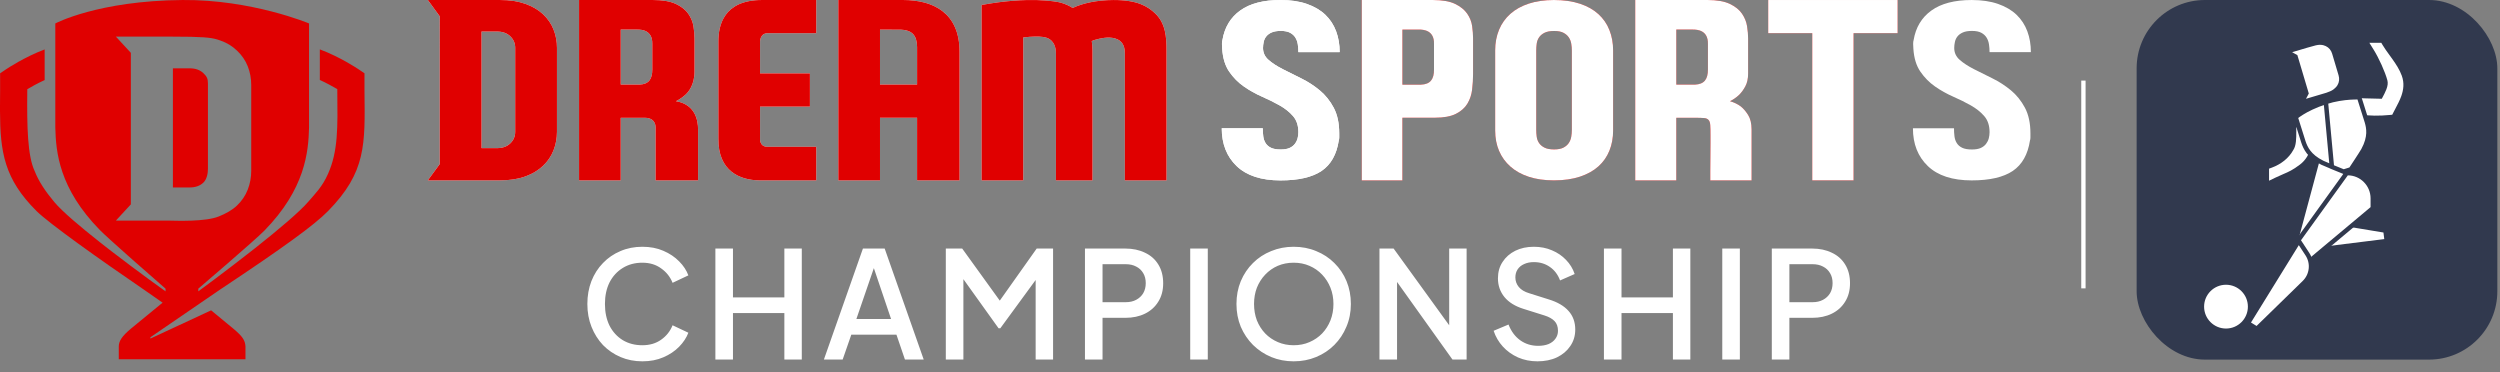<svg width="430" height="64" viewBox="0 0 430 64" fill="none" xmlns="http://www.w3.org/2000/svg">
<rect x="0" y="0" width="430" height="64" fill="#808080" stroke="none"/>
<path d="M31.397 0.002C43.312 -0.098 53.156 4.033 53.156 4.033V21.935C53.056 26.139 52.488 32.509 45.46 39.68C43.787 41.386 34.108 49.648 34.108 49.648V50.112C34.108 50.112 38.759 46.709 43.545 42.942L44.132 42.477C47.847 39.536 51.532 36.449 53.082 34.633C54.186 33.337 55.442 32.135 56.426 29.891C58.17 25.968 58.081 21.914 58.018 15.749C58.016 15.574 58.016 15.436 58.014 15.33C57.272 14.893 56.207 14.302 55.011 13.754V8.492C58.483 9.794 61.438 11.763 61.601 11.872L62.691 12.605V12.916C62.691 12.954 62.691 12.995 62.691 13.039V13.839C62.691 13.899 62.691 13.959 62.691 14.02V15.348C62.691 15.39 62.691 15.43 62.691 15.466L62.692 15.644V15.7C62.786 24.794 63.025 29.584 56.41 36.317C54.047 38.721 48.811 42.527 37.807 49.837L25.869 58.011V58.233L36.312 53.377C38.122 54.889 39.246 55.788 40.098 56.502C41.732 57.866 42.148 58.523 42.22 59.566V61.792H20.43V59.566C20.452 58.672 20.925 57.862 22.552 56.5C23.027 56.099 27.888 52.111 27.966 52.057C27.966 52.057 27.798 51.942 27.486 51.724L27.282 51.582C26.731 51.198 25.866 50.593 24.769 49.83C16.88 44.442 8.397 38.395 6.302 36.316C0.735 30.795 0.028 26.172 0 19.088V18.276C0.002 17.453 0.011 16.596 0.019 15.701L0.02 15.467C0.02 15.431 0.02 15.391 0.02 15.349V13.84C0.02 13.78 0.02 13.72 0.02 13.662L0.019 12.61L1.108 11.877C1.27 11.768 4.22 9.808 7.68 8.502V13.77C6.494 14.316 5.434 14.901 4.697 15.337C4.695 15.443 4.693 15.581 4.691 15.756C4.632 21.683 4.719 26.838 5.976 29.455C6.65 31.175 7.797 32.919 9.363 34.777C10.738 36.411 13.851 39.034 17.173 41.652L17.762 42.116C18.057 42.346 18.352 42.579 18.648 42.806L19.24 43.265C23.961 46.9 28.473 50.115 28.473 50.115V49.651C28.473 49.651 25.83 47.349 23.074 44.912L22.072 44.026C19.909 42.107 17.867 40.268 17.184 39.571C10.152 32.4 9.612 26.136 9.514 21.931V4.033C9.514 4.033 16.843 0.121 31.397 0.002ZM29.616 6.3H19.933L22.504 9.085V35.156L19.933 37.937H20.037C20.059 37.937 20.086 37.937 20.116 37.939H21.385C21.457 37.939 21.531 37.939 21.608 37.939H22.867C22.958 37.941 23.049 37.941 23.141 37.941H24.272C24.367 37.941 24.464 37.941 24.559 37.941L25.693 37.943C25.785 37.943 25.878 37.943 25.968 37.943H27.241C27.319 37.943 27.393 37.943 27.467 37.943L28.671 37.945C28.709 37.945 28.744 37.945 28.776 37.945H29.088C30.319 37.96 35.277 38.178 37.621 37.234C38.868 36.729 39.929 36.147 40.761 35.355C41.59 34.565 42.208 33.65 42.609 32.626C43.013 31.595 43.212 30.507 43.212 29.37V14.63C43.212 13.489 43.012 12.409 42.609 11.395C42.207 10.38 41.59 9.482 40.761 8.703C39.93 7.924 39.125 7.399 37.862 6.955C37.733 6.91 37.607 6.866 37.478 6.825L37.322 6.778C36.217 6.452 34.761 6.3 29.616 6.3ZM32.612 11.75C33.611 11.75 34.401 12.029 34.982 12.584C35.564 13.142 35.764 13.516 35.764 14.323V29.058C35.764 29.864 35.564 30.853 34.982 31.407C34.401 31.965 33.611 32.244 32.612 32.244H29.739V11.75H32.612Z" fill="#E00000"/>
<path d="M93.4 2.448C92.589 1.688 91.569 1.089 90.339 0.655C89.108 0.22 87.654 0.002 85.978 0.002H73.585L75.636 2.81L75.635 28.216L73.585 31.024H85.978C87.654 31.024 89.109 30.801 90.339 30.354C91.569 29.904 92.589 29.294 93.402 28.52C94.213 27.746 94.814 26.855 95.207 25.852C95.597 24.844 95.794 23.784 95.794 22.671L95.795 8.239C95.795 7.125 95.598 6.073 95.207 5.08C94.814 4.086 94.213 3.209 93.4 2.448ZM88.614 22.668C88.614 23.457 88.332 24.121 87.762 24.664C87.196 25.209 86.425 25.481 85.451 25.481H82.814V5.423H85.451C86.423 5.423 87.194 5.696 87.762 6.24C88.332 6.783 88.616 7.448 88.616 8.236L88.614 22.668Z" fill="white"/>
<path d="M93.402 2.448C92.591 1.688 91.571 1.089 90.341 0.655C89.11 0.22 87.656 0.002 85.98 0.002H73.587L75.638 2.811L75.637 28.216L73.587 31.024H85.98C87.656 31.024 89.111 30.801 90.341 30.355C91.571 29.904 92.591 29.294 93.404 28.52C94.215 27.747 94.816 26.855 95.209 25.852C95.599 24.845 95.796 23.784 95.796 22.671L95.797 8.239C95.797 7.125 95.6 6.074 95.209 5.08C94.816 4.086 94.215 3.209 93.402 2.448ZM88.616 22.668C88.616 23.458 88.334 24.121 87.764 24.665C87.198 25.21 86.427 25.481 85.453 25.481H82.816V5.423H85.453C86.425 5.423 87.196 5.696 87.764 6.24C88.333 6.783 88.618 7.449 88.618 8.236L88.616 22.668Z" fill="#E00000"/>
<path d="M116.254 17.407C116.822 17.137 117.343 16.776 117.837 16.348C118.33 15.916 119.47 14.684 119.46 12.275V6.645C119.46 5.994 119.399 5.287 119.276 4.527C119.155 3.766 118.857 3.046 118.383 2.365C117.911 1.687 117.194 1.122 116.233 0.673C115.273 0.224 113.955 0.002 112.279 0.002H99.599V31.024H106.762V20.263H110.984C111.847 20.263 112.766 20.705 112.763 21.929V31.024H120.068V22.26C120.068 20.773 119.63 17.955 116.254 17.407ZM112.197 11.959C112.197 13.595 111.607 14.489 109.965 14.556H106.762V5.085H109.616C110.413 5.085 112.235 5.212 112.197 7.531V11.959Z" fill="white"/>
<path d="M116.253 17.407C116.822 17.137 117.343 16.776 117.837 16.348C118.33 15.916 119.469 14.684 119.459 12.275V6.645C119.459 5.994 119.398 5.287 119.275 4.527C119.154 3.766 118.857 3.046 118.383 2.365C117.91 1.687 117.193 1.122 116.233 0.673C115.272 0.224 113.955 0.002 112.278 0.002H99.598V31.024H106.761V20.263H110.983C111.846 20.263 112.766 20.705 112.763 21.929V31.024H120.067V22.26C120.068 20.773 119.63 17.955 116.253 17.407ZM112.197 11.959C112.197 13.595 111.607 14.489 109.964 14.556H106.762V5.085H109.616C110.413 5.085 112.234 5.212 112.197 7.531V11.959Z" fill="#E00000"/>
<path d="M123.564 7.102V23.874C123.514 29.457 127.275 30.988 130.613 31.025H140.395V25.255H132.041C130.571 25.255 130.731 23.805 130.731 23.805V18.332H139.305V12.626H130.73V7.287C130.73 7.287 130.634 5.718 132.054 5.709H140.394V0.002H131.064C124.41 0.002 123.564 4.47 123.564 7.102Z" fill="white"/>
<path d="M123.562 7.102V23.874C123.512 29.457 127.273 30.988 130.61 31.025H140.393V25.255H132.039C130.569 25.255 130.729 23.805 130.729 23.805V18.332H139.303V12.626H130.728V7.287C130.728 7.287 130.632 5.718 132.052 5.709H140.392V0.002H131.062C124.407 0.002 123.562 4.47 123.562 7.102Z" fill="#E00000"/>
<path d="M155.338 0.002H144.19V31.024H151.356V20.253H157.738V31.024H165.039V8.898C165.04 2.185 160.493 0.002 155.338 0.002ZM157.739 14.546H151.357V5.095C151.357 5.095 153.885 5.098 154.615 5.098C156.95 5.098 157.699 6.114 157.739 8.091V14.546Z" fill="white"/>
<path d="M155.339 0.002H144.192V31.024H151.358V20.253H157.739V31.024H165.041V8.898C165.042 2.185 160.494 0.002 155.339 0.002ZM157.74 14.546H151.358V5.095C151.358 5.095 153.886 5.098 154.616 5.098C156.951 5.098 157.701 6.114 157.74 8.091V14.546Z" fill="#E00000"/>
<path d="M191.536 0.005C188.659 0.013 186.241 0.546 184.499 1.369C183.93 0.995 183.262 0.693 182.49 0.466C181.72 0.241 176.856 -0.643 168.841 0.856V31.026H175.996V6.441C179.246 6.057 180.102 6.495 180.422 6.678C181.611 7.361 181.621 8.767 181.621 9.34V31.024H187.908V8.623C187.908 8.141 187.864 7.622 187.784 7.06C188.11 6.927 188.406 6.809 189.028 6.676C189.65 6.542 191.092 6.218 192.255 6.794C192.806 7.066 193.482 7.647 193.475 9.183V31.024H200.644V8.701C200.644 6.402 200.503 3.953 198.606 2.23C197.361 1.098 195.675 -0.004 191.536 0.005Z" fill="white"/>
<path d="M191.534 0.005C188.657 0.013 186.239 0.546 184.497 1.369C183.929 0.995 183.26 0.693 182.488 0.466C181.718 0.241 176.854 -0.643 168.839 0.856V31.026H175.994V6.441C179.244 6.057 180.1 6.495 180.42 6.678C181.609 7.361 181.619 8.767 181.619 9.34V31.024H187.906V8.623C187.906 8.141 187.862 7.622 187.782 7.06C188.108 6.927 188.404 6.809 189.026 6.676C189.648 6.542 191.09 6.218 192.253 6.794C192.805 7.066 193.48 7.647 193.473 9.183V31.024H200.642V8.701C200.642 6.402 200.501 3.953 198.604 2.23C197.36 1.098 195.673 -0.004 191.534 0.005Z" fill="#E00000"/>
<path d="M220.281 5.318C219.65 5.318 219.136 5.405 218.739 5.577C218.346 5.748 218.037 5.972 217.813 6.25C217.586 6.528 217.436 6.846 217.361 7.202C217.281 7.561 217.241 7.91 217.241 8.254C217.241 9.074 217.565 9.762 218.208 10.317C218.852 10.872 219.667 11.401 220.654 11.903C221.641 12.406 222.701 12.934 223.833 13.49C224.962 14.046 226.015 14.728 226.989 15.534C227.963 16.339 228.766 17.338 229.399 18.527C230.032 19.719 230.348 21.188 230.348 22.933V23.627C230.348 23.852 230.324 24.03 230.27 24.163C229.903 26.57 228.914 28.317 227.311 29.402C225.704 30.484 223.349 31.029 220.245 31.029C216.928 31.029 214.416 30.206 212.704 28.568C210.994 26.93 210.139 24.759 210.139 22.062H217.202C217.202 22.539 217.228 22.995 217.281 23.432C217.332 23.867 217.462 24.258 217.676 24.601C217.883 24.944 218.192 25.215 218.603 25.413C219.009 25.615 219.568 25.71 220.279 25.71C220.91 25.71 221.416 25.624 221.797 25.453C222.179 25.281 222.482 25.049 222.706 24.758C222.93 24.465 223.089 24.149 223.181 23.806C223.271 23.463 223.319 23.105 223.319 22.735C223.319 21.598 223.017 20.678 222.409 19.977C221.807 19.277 221.034 18.663 220.103 18.134C219.166 17.605 218.154 17.1 217.062 16.625C215.971 16.146 214.931 15.566 213.944 14.878C212.96 14.192 212.117 13.34 211.419 12.321C210.718 11.303 210.317 9.988 210.214 8.373C210.188 8.162 210.176 7.898 210.176 7.579C210.176 7.262 210.201 7.038 210.254 6.906C210.622 4.711 211.64 3.012 213.316 1.809C214.984 0.605 217.293 0.002 220.242 0.002C221.98 0.002 223.495 0.228 224.781 0.676C226.071 1.127 227.131 1.749 227.96 2.541C228.787 3.335 229.406 4.28 229.814 5.379C230.223 6.476 230.425 7.671 230.425 8.969H223.318C223.318 8.518 223.285 8.074 223.22 7.638C223.155 7.202 223.017 6.813 222.804 6.468C222.594 6.126 222.291 5.847 221.897 5.637C221.504 5.424 220.966 5.318 220.281 5.318Z" fill="white"/>
<path d="M220.281 5.318C219.65 5.318 219.136 5.405 218.739 5.577C218.346 5.748 218.037 5.972 217.813 6.25C217.586 6.528 217.436 6.846 217.361 7.202C217.281 7.561 217.241 7.91 217.241 8.254C217.241 9.074 217.565 9.762 218.208 10.317C218.852 10.872 219.667 11.401 220.654 11.903C221.641 12.406 222.701 12.934 223.833 13.49C224.962 14.046 226.015 14.728 226.989 15.534C227.963 16.339 228.766 17.338 229.399 18.527C230.032 19.719 230.348 21.188 230.348 22.933V23.627C230.348 23.852 230.324 24.03 230.27 24.163C229.903 26.57 228.914 28.317 227.311 29.402C225.704 30.484 223.349 31.029 220.245 31.029C216.928 31.029 214.416 30.206 212.704 28.568C210.994 26.93 210.139 24.759 210.139 22.062H217.202C217.202 22.539 217.228 22.995 217.281 23.432C217.332 23.867 217.462 24.258 217.676 24.601C217.883 24.944 218.192 25.215 218.603 25.413C219.009 25.615 219.568 25.71 220.279 25.71C220.91 25.71 221.416 25.624 221.797 25.453C222.179 25.281 222.482 25.049 222.706 24.758C222.93 24.465 223.089 24.149 223.181 23.806C223.271 23.463 223.319 23.105 223.319 22.735C223.319 21.598 223.017 20.678 222.409 19.977C221.807 19.277 221.034 18.663 220.103 18.134C219.166 17.605 218.154 17.1 217.062 16.625C215.971 16.146 214.931 15.566 213.944 14.878C212.96 14.192 212.117 13.34 211.419 12.321C210.718 11.303 210.317 9.988 210.214 8.373C210.188 8.162 210.176 7.898 210.176 7.579C210.176 7.262 210.201 7.038 210.254 6.906C210.622 4.711 211.64 3.012 213.316 1.809C214.984 0.605 217.293 0.002 220.242 0.002C221.98 0.002 223.495 0.228 224.781 0.676C226.071 1.127 227.131 1.749 227.96 2.541C228.787 3.335 229.406 4.28 229.814 5.379C230.223 6.476 230.425 7.671 230.425 8.969H223.318C223.318 8.518 223.285 8.074 223.22 7.638C223.155 7.202 223.017 6.813 222.804 6.468C222.594 6.126 222.291 5.847 221.897 5.637C221.504 5.424 220.966 5.318 220.281 5.318Z" fill="white"/>
<path d="M257.168 8.673C257.168 7.374 257.392 6.188 257.839 5.113C258.287 4.039 258.938 3.124 259.795 2.369C260.649 1.612 261.702 1.03 262.952 0.619C264.201 0.208 265.641 0.002 267.273 0.002C268.985 0.002 270.477 0.215 271.754 0.639C273.03 1.062 274.089 1.659 274.931 2.43C275.771 3.199 276.405 4.112 276.821 5.174C277.242 6.233 277.458 7.401 277.458 8.673V22.434C277.458 23.708 277.248 24.868 276.821 25.914C276.4 26.961 275.771 27.861 274.931 28.618C274.089 29.373 273.03 29.963 271.754 30.387C270.477 30.81 268.985 31.025 267.273 31.025C265.637 31.025 264.201 30.82 262.952 30.408C261.702 29.995 260.649 29.414 259.795 28.656C258.938 27.9 258.284 26.998 257.839 25.953C257.391 24.909 257.168 23.732 257.168 22.433V8.673ZM267.311 5.332C266.603 5.332 266.043 5.438 265.635 5.651C265.226 5.863 264.918 6.128 264.709 6.447C264.498 6.764 264.365 7.123 264.314 7.52C264.263 7.919 264.235 8.314 264.235 8.713V22.316C264.235 22.713 264.263 23.111 264.314 23.509C264.365 23.906 264.498 24.265 264.709 24.584C264.918 24.904 265.226 25.167 265.635 25.379C266.043 25.592 266.603 25.698 267.311 25.698C267.998 25.698 268.538 25.592 268.931 25.379C269.325 25.168 269.628 24.901 269.839 24.584C270.048 24.264 270.189 23.909 270.254 23.509C270.32 23.111 270.354 22.714 270.354 22.316V8.712C270.354 8.314 270.32 7.918 270.254 7.519C270.189 7.122 270.049 6.763 269.839 6.446C269.628 6.127 269.325 5.862 268.931 5.65C268.538 5.438 267.998 5.332 267.311 5.332Z" fill="#E00000"/>
<path d="M257.168 8.673C257.168 7.374 257.392 6.188 257.839 5.113C258.287 4.039 258.938 3.124 259.795 2.369C260.649 1.612 261.702 1.03 262.952 0.619C264.201 0.208 265.641 0.002 267.273 0.002C268.985 0.002 270.477 0.215 271.754 0.639C273.03 1.062 274.089 1.659 274.931 2.43C275.771 3.199 276.405 4.112 276.821 5.174C277.242 6.233 277.458 7.401 277.458 8.673V22.434C277.458 23.708 277.248 24.868 276.821 25.914C276.4 26.961 275.771 27.861 274.931 28.618C274.089 29.373 273.03 29.963 271.754 30.387C270.477 30.81 268.985 31.025 267.273 31.025C265.637 31.025 264.201 30.82 262.952 30.408C261.702 29.995 260.649 29.414 259.795 28.656C258.938 27.9 258.284 26.998 257.839 25.953C257.391 24.909 257.168 23.732 257.168 22.433V8.673ZM267.311 5.332C266.603 5.332 266.043 5.438 265.635 5.651C265.226 5.863 264.918 6.128 264.709 6.447C264.498 6.764 264.365 7.123 264.314 7.52C264.263 7.919 264.235 8.314 264.235 8.713V22.316C264.235 22.713 264.263 23.111 264.314 23.509C264.365 23.906 264.498 24.265 264.709 24.584C264.918 24.904 265.226 25.167 265.635 25.379C266.043 25.592 266.603 25.698 267.311 25.698C267.998 25.698 268.538 25.592 268.931 25.379C269.325 25.168 269.628 24.901 269.839 24.584C270.048 24.264 270.189 23.909 270.254 23.509C270.32 23.111 270.354 22.714 270.354 22.316V8.712C270.354 8.314 270.32 7.918 270.254 7.519C270.189 7.122 270.049 6.763 269.839 6.446C269.628 6.127 269.325 5.862 268.931 5.65C268.538 5.438 267.998 5.332 267.311 5.332Z" fill="white"/>
<path d="M311.705 31.024V5.709H304.128V0.002H326.389V5.709H318.811V31.024H311.705Z" fill="#E00000"/>
<path d="M311.708 31.024V5.709H304.131V0.002H326.392V5.709H318.814V31.024H311.708Z" fill="white"/>
<path d="M300.674 19.772C300.278 19.146 299.858 18.659 299.411 18.302C298.858 17.896 298.239 17.597 297.557 17.406C298.107 17.137 298.622 16.782 299.095 16.347C299.489 15.966 299.858 15.477 300.181 14.882C300.511 14.283 300.675 13.536 300.675 12.64V6.646C300.675 5.994 300.616 5.289 300.497 4.527C300.385 3.766 300.089 3.046 299.634 2.366C299.173 1.687 298.47 1.122 297.537 0.673C296.601 0.224 295.318 0 293.69 0H281.256V31.023H288.321V20.261H291.554C292.213 20.261 292.723 20.275 293.074 20.304C293.433 20.329 293.693 20.442 293.865 20.631C294.037 20.821 294.133 21.114 294.16 21.506C294.186 21.9 294.2 22.466 294.2 23.201V24.648C294.2 25.396 294.192 26.205 294.184 27.072C294.168 27.944 294.165 28.761 294.165 29.518V31.028H301.271V22.258C301.265 21.227 301.067 20.397 300.674 19.772ZM293.754 11.96C293.754 13.593 293.164 14.488 291.52 14.553H288.322V5.085H291.173C291.971 5.085 293.793 5.211 293.755 7.53V11.96H293.754Z" fill="#E00000"/>
<path d="M300.677 19.772C300.282 19.146 299.861 18.659 299.414 18.302C298.861 17.896 298.242 17.597 297.56 17.406C298.11 17.137 298.625 16.782 299.098 16.347C299.492 15.966 299.861 15.477 300.184 14.882C300.514 14.283 300.678 13.536 300.678 12.64V6.646C300.678 5.994 300.62 5.289 300.5 4.527C300.388 3.766 300.093 3.046 299.637 2.366C299.176 1.687 298.473 1.122 297.54 0.673C296.604 0.224 295.321 0 293.693 0H281.259V31.023H288.324V20.261H291.557C292.216 20.261 292.726 20.275 293.078 20.304C293.436 20.329 293.697 20.442 293.868 20.631C294.04 20.821 294.136 21.114 294.163 21.506C294.189 21.9 294.203 22.466 294.203 23.201V24.648C294.203 25.396 294.195 26.205 294.187 27.072C294.171 27.944 294.168 28.761 294.168 29.518V31.028H301.275V22.258C301.269 21.227 301.071 20.397 300.677 19.772ZM293.757 11.96C293.757 13.593 293.167 14.488 291.523 14.553H288.325V5.085H291.176C291.975 5.085 293.796 5.211 293.758 7.53V11.96H293.757Z" fill="white"/>
<path d="M253.212 4.493C253.106 3.732 252.822 3.018 252.36 2.349C251.9 1.682 251.211 1.125 250.29 0.676C249.368 0.226 248.091 0.002 246.458 0.002H234.222V31.026H241.213V20.25H244.408H246.774C248.329 20.25 249.546 20.023 250.43 19.576C251.309 19.127 251.969 18.543 252.401 17.821C252.838 17.098 253.106 16.289 253.212 15.391C253.317 14.494 253.371 13.595 253.371 12.697V6.616C253.371 5.964 253.317 5.254 253.212 4.493ZM246.646 11.961C246.646 13.596 246.058 14.49 244.415 14.558H241.216V5.086H244.067C244.867 5.086 246.689 5.214 246.649 7.532V11.961H246.646Z" fill="#E00000"/>
<path d="M253.21 4.493C253.105 3.732 252.821 3.018 252.359 2.349C251.899 1.682 251.21 1.125 250.289 0.676C249.367 0.226 248.09 0.002 246.457 0.002H234.221V31.026H241.212V20.25H244.407H246.773C248.328 20.25 249.544 20.023 250.428 19.576C251.308 19.127 251.968 18.543 252.4 17.821C252.837 17.098 253.105 16.289 253.21 15.391C253.316 14.494 253.37 13.595 253.37 12.697V6.616C253.37 5.964 253.316 5.254 253.21 4.493ZM246.645 11.961C246.645 13.596 246.056 14.49 244.414 14.558H241.215V5.086H244.066C244.866 5.086 246.687 5.214 246.648 7.532V11.961H246.645Z" fill="white"/>
<path d="M339.167 5.318C338.536 5.318 338.022 5.405 337.625 5.577C337.232 5.748 336.922 5.972 336.699 6.25C336.472 6.528 336.322 6.846 336.247 7.202C336.167 7.561 336.127 7.91 336.127 8.254C336.127 9.074 336.451 9.762 337.094 10.317C337.737 10.872 338.552 11.401 339.539 11.903C340.526 12.407 341.587 12.934 342.719 13.49C343.848 14.046 344.9 14.728 345.875 15.533C346.849 16.339 347.652 17.338 348.285 18.526C348.918 19.718 349.233 21.188 349.233 22.933V23.627C349.233 23.852 349.21 24.03 349.156 24.163C348.789 26.57 347.8 28.316 346.197 29.401C344.59 30.483 342.235 31.028 339.131 31.028C335.814 31.028 333.302 30.206 331.59 28.567C329.88 26.929 329.024 24.759 329.024 22.062H336.088C336.088 22.538 336.114 22.995 336.167 23.431C336.217 23.867 336.347 24.257 336.562 24.6C336.768 24.943 337.078 25.215 337.488 25.412C337.894 25.614 338.454 25.71 339.165 25.71C339.796 25.71 340.302 25.624 340.683 25.453C341.065 25.28 341.368 25.048 341.592 24.757C341.815 24.465 341.975 24.148 342.067 23.805C342.157 23.462 342.205 23.104 342.205 22.735C342.205 21.597 341.903 20.677 341.295 19.976C340.692 19.276 339.92 18.662 338.989 18.133C338.052 17.605 337.04 17.099 335.947 16.624C334.857 16.145 333.817 15.566 332.83 14.878C331.846 14.192 331.003 13.339 330.305 12.321C329.604 11.303 329.202 9.987 329.1 8.373C329.074 8.162 329.062 7.898 329.062 7.579C329.062 7.262 329.087 7.038 329.14 6.906C329.507 4.711 330.526 3.012 332.201 1.809C333.87 0.605 336.179 0.002 339.128 0.002C340.866 0.002 342.381 0.228 343.667 0.676C344.957 1.127 346.017 1.749 346.846 2.541C347.673 3.335 348.292 4.28 348.7 5.379C349.109 6.476 349.31 7.671 349.31 8.969H342.204C342.204 8.518 342.171 8.074 342.106 7.638C342.041 7.202 341.903 6.813 341.69 6.468C341.48 6.126 341.177 5.847 340.783 5.637C340.39 5.424 339.852 5.318 339.167 5.318Z" fill="white"/>
<path d="M110.482 62.148C109.132 62.148 107.876 61.901 106.715 61.405C105.57 60.91 104.571 60.227 103.717 59.355C102.88 58.467 102.222 57.425 101.744 56.229C101.265 55.033 101.026 53.718 101.026 52.283C101.026 50.865 101.257 49.559 101.718 48.363C102.196 47.15 102.863 46.108 103.717 45.237C104.571 44.348 105.57 43.665 106.715 43.187C107.859 42.691 109.115 42.444 110.482 42.444C111.831 42.444 113.035 42.674 114.094 43.136C115.171 43.597 116.076 44.203 116.811 44.955C117.545 45.689 118.075 46.492 118.399 47.363L115.683 48.645C115.273 47.62 114.615 46.791 113.71 46.159C112.822 45.51 111.746 45.185 110.482 45.185C109.217 45.185 108.099 45.484 107.125 46.082C106.151 46.68 105.391 47.509 104.844 48.568C104.315 49.627 104.05 50.865 104.05 52.283C104.05 53.701 104.315 54.948 104.844 56.024C105.391 57.083 106.151 57.912 107.125 58.51C108.099 59.091 109.217 59.381 110.482 59.381C111.746 59.381 112.822 59.065 113.71 58.433C114.615 57.801 115.273 56.972 115.683 55.947L118.399 57.229C118.075 58.083 117.545 58.886 116.811 59.637C116.076 60.389 115.171 60.995 114.094 61.456C113.035 61.918 111.831 62.148 110.482 62.148ZM123.046 61.841V42.751H126.07V51.156H134.91V42.751H137.908V61.841H134.91V53.846H126.07V61.841H123.046ZM141.71 61.841L148.423 42.751H152.164L158.878 61.841H155.649L154.189 57.562H146.425L144.938 61.841H141.71ZM147.296 54.871H153.266L149.884 44.878H150.729L147.296 54.871ZM162.68 61.841V42.751H165.498L172.673 52.693H171.264L178.31 42.751H181.129V61.841H178.131V46.313L179.258 46.62L172.058 56.46H171.751L164.704 46.62L165.703 46.313V61.841H162.68ZM186.613 61.841V42.751H193.557C194.838 42.751 195.966 42.99 196.939 43.469C197.93 43.93 198.699 44.613 199.246 45.519C199.792 46.407 200.066 47.474 200.066 48.721C200.066 49.951 199.784 51.011 199.22 51.899C198.673 52.787 197.913 53.47 196.939 53.949C195.966 54.427 194.838 54.666 193.557 54.666H189.637V61.841H186.613ZM189.637 51.976H193.634C194.317 51.976 194.915 51.839 195.428 51.566C195.94 51.292 196.342 50.917 196.632 50.438C196.922 49.943 197.068 49.362 197.068 48.696C197.068 48.03 196.922 47.457 196.632 46.979C196.342 46.484 195.94 46.108 195.428 45.852C194.915 45.578 194.317 45.442 193.634 45.442H189.637V51.976ZM204.716 61.841V42.751H207.74V61.841H204.716ZM222.511 62.148C221.127 62.148 219.837 61.901 218.641 61.405C217.463 60.91 216.421 60.218 215.515 59.33C214.627 58.441 213.927 57.399 213.414 56.204C212.919 55.008 212.671 53.701 212.671 52.283C212.671 50.865 212.919 49.559 213.414 48.363C213.927 47.15 214.627 46.108 215.515 45.237C216.404 44.348 217.446 43.665 218.641 43.187C219.837 42.691 221.127 42.444 222.511 42.444C223.911 42.444 225.201 42.691 226.38 43.187C227.576 43.665 228.618 44.348 229.506 45.237C230.411 46.125 231.112 47.167 231.607 48.363C232.103 49.559 232.35 50.865 232.35 52.283C232.35 53.701 232.094 55.008 231.581 56.204C231.086 57.399 230.394 58.441 229.506 59.33C228.618 60.218 227.576 60.91 226.38 61.405C225.184 61.901 223.894 62.148 222.511 62.148ZM222.511 59.381C223.501 59.381 224.407 59.202 225.227 58.843C226.064 58.484 226.79 57.989 227.405 57.357C228.02 56.708 228.498 55.956 228.84 55.102C229.181 54.231 229.352 53.291 229.352 52.283C229.352 51.275 229.181 50.344 228.84 49.49C228.498 48.636 228.02 47.884 227.405 47.235C226.79 46.586 226.064 46.082 225.227 45.724C224.407 45.365 223.501 45.185 222.511 45.185C221.52 45.185 220.606 45.365 219.769 45.724C218.949 46.082 218.231 46.586 217.617 47.235C217.002 47.884 216.523 48.636 216.182 49.49C215.857 50.344 215.695 51.275 215.695 52.283C215.695 53.291 215.857 54.231 216.182 55.102C216.523 55.956 217.002 56.708 217.617 57.357C218.231 57.989 218.957 58.484 219.795 58.843C220.632 59.202 221.537 59.381 222.511 59.381ZM237.268 61.841V42.751H239.702L250.413 57.536L249.26 57.715V42.751H252.258V61.841H249.824L239.19 46.953L240.292 46.748V61.841H237.268ZM264.436 62.148C263.24 62.148 262.13 61.926 261.105 61.482C260.08 61.021 259.209 60.397 258.491 59.612C257.774 58.826 257.244 57.92 256.903 56.895L259.465 55.819C259.926 56.998 260.601 57.903 261.489 58.535C262.378 59.167 263.403 59.483 264.564 59.483C265.247 59.483 265.845 59.381 266.358 59.176C266.87 58.954 267.263 58.646 267.537 58.254C267.827 57.861 267.972 57.408 267.972 56.895C267.972 56.195 267.776 55.64 267.383 55.23C266.99 54.82 266.409 54.495 265.64 54.256L262.053 53.129C260.618 52.685 259.525 52.01 258.773 51.105C258.022 50.182 257.646 49.106 257.646 47.876C257.646 46.8 257.91 45.86 258.44 45.057C258.97 44.237 259.696 43.597 260.618 43.136C261.558 42.674 262.625 42.444 263.821 42.444C264.966 42.444 266.008 42.649 266.947 43.059C267.887 43.452 268.69 43.998 269.356 44.699C270.039 45.399 270.534 46.21 270.842 47.133L268.331 48.235C267.955 47.227 267.366 46.45 266.563 45.903C265.777 45.356 264.863 45.083 263.821 45.083C263.189 45.083 262.634 45.194 262.156 45.416C261.677 45.621 261.301 45.928 261.028 46.338C260.772 46.731 260.644 47.193 260.644 47.722C260.644 48.337 260.84 48.884 261.233 49.362C261.626 49.84 262.224 50.199 263.027 50.438L266.358 51.489C267.878 51.95 269.023 52.616 269.791 53.487C270.56 54.342 270.944 55.409 270.944 56.691C270.944 57.75 270.663 58.689 270.099 59.509C269.552 60.329 268.792 60.978 267.818 61.456C266.845 61.918 265.717 62.148 264.436 62.148ZM275.876 61.841V42.751H278.9V51.156H287.74V42.751H290.738V61.841H287.74V53.846H278.9V61.841H275.876ZM296.231 61.841V42.751H299.255V61.841H296.231ZM304.75 61.841V42.751H311.694C312.975 42.751 314.103 42.99 315.076 43.469C316.067 43.93 316.836 44.613 317.382 45.519C317.929 46.407 318.202 47.474 318.202 48.721C318.202 49.951 317.921 51.011 317.357 51.899C316.81 52.787 316.05 53.47 315.076 53.949C314.103 54.427 312.975 54.666 311.694 54.666H307.774V61.841H304.75ZM307.774 51.976H311.771C312.454 51.976 313.052 51.839 313.564 51.566C314.077 51.292 314.478 50.917 314.769 50.438C315.059 49.943 315.204 49.362 315.204 48.696C315.204 48.03 315.059 47.457 314.769 46.979C314.478 46.484 314.077 46.108 313.564 45.852C313.052 45.578 312.454 45.442 311.771 45.442H307.774V51.976Z" fill="white"/>
<path d="M358.348 13.861V49.599" stroke="white" stroke-width="0.743"/>
<rect x="367.501" width="62.04" height="61.852" rx="11.749" fill="#31394E"/>
<path d="M396.623 43.191L410.527 41.461L410.302 39.657L398.048 37.631L396.623 43.191Z" fill="white" stroke="#31394E" stroke-width="0.774"/>
<path d="M400.755 41.626L400.704 41.843L400.488 41.904L394.933 43.459L394.269 43.645L394.447 42.982L398.654 27.338L398.712 27.12L398.934 27.068L403.85 25.92L404.467 25.776L404.323 26.389L400.755 41.626Z" fill="white" stroke="#31394E" stroke-width="0.774"/>
<path d="M396.999 45.118L396.662 45.4L396.426 45.02L394.806 42.42L394.666 42.196L394.818 41.985L403.515 29.93L403.628 29.773L403.821 29.773C406.187 29.773 408.126 31.729 408.126 34.116L408.126 35.628L408.126 35.809L407.99 35.923L396.999 45.118Z" fill="white" stroke="#31394E" stroke-width="0.774"/>
<path d="M390.664 29.548L390.664 29.279L390.916 29.186C392.54 28.582 393.959 27.492 394.781 25.995L394.788 25.982L394.796 25.97C395.064 25.557 395.208 25.022 395.28 24.415C395.35 23.833 395.349 23.22 395.349 22.632C395.349 22.608 395.349 22.584 395.349 22.561L395.349 22.239L395.666 22.18L397.015 21.93L397.532 21.835L397.47 22.357C397.44 22.606 397.414 22.863 397.388 23.122C397.314 23.865 397.237 24.634 397.053 25.346C396.797 26.334 396.324 27.265 395.345 28.008C394.148 28.916 393.496 29.195 392.581 29.586C392.194 29.752 391.761 29.937 391.219 30.199L390.664 30.467L390.664 29.85L390.664 29.548Z" fill="white" stroke="white" stroke-width="0.774"/>
<path d="M396.847 8.205L394.247 8.979L395.148 9.479L397.114 16.082L396.633 16.993L396.661 16.984C396.667 16.983 396.674 16.98 396.682 16.979L397.023 16.877C397.043 16.871 397.063 16.865 397.083 16.859L397.421 16.759C397.446 16.752 397.47 16.744 397.495 16.737L397.799 16.647C397.824 16.639 397.85 16.631 397.876 16.624L398.18 16.534C398.205 16.526 398.23 16.519 398.254 16.512L398.596 16.41C398.617 16.404 398.637 16.398 398.657 16.392L398.98 16.296C398.99 16.293 398.999 16.29 399.008 16.288L399.092 16.263C399.423 16.168 400.771 15.827 401.329 15.401C401.626 15.173 401.867 14.941 402.031 14.674C402.194 14.407 402.291 14.126 402.321 13.835C402.352 13.541 402.323 13.25 402.237 12.962L401.126 9.228C401.04 8.939 400.905 8.682 400.72 8.457C400.535 8.232 400.302 8.054 400.021 7.923C399.739 7.792 399.483 7.723 399.11 7.712C399.072 7.71 399.035 7.709 398.998 7.709L398.952 7.71C398.631 7.716 398.229 7.793 396.847 8.205Z" fill="white"/>
<path d="M409.475 7.94L409.363 7.75L409.143 7.75L408.924 7.75L408.227 7.75L408.595 8.342C409.499 9.793 410.601 12.203 411.002 13.71C411.153 14.281 411.064 14.86 410.82 15.504C410.62 16.033 410.33 16.57 410.013 17.159C409.973 17.233 409.933 17.307 409.893 17.382C409.155 17.373 406.872 17.316 406.561 17.298L406.308 17.283L406.193 17.509L405.564 18.752L405.32 19.235L405.856 19.31C407.588 19.552 409.283 19.558 411.006 19.389L411.218 19.369L411.314 19.179C411.427 18.954 411.549 18.724 411.674 18.488C412.029 17.817 412.407 17.105 412.663 16.382C413.016 15.383 413.164 14.304 412.745 13.153C412.39 12.181 411.8 11.271 411.194 10.416C411.023 10.176 410.852 9.941 410.684 9.71C410.244 9.104 409.823 8.524 409.475 7.94Z" fill="white" stroke="white" stroke-width="0.774"/>
<path d="M400.046 17.539L400.046 17.539C398.137 18.157 396.784 18.858 395.913 19.4C395.478 19.671 395.162 19.902 394.958 20.064C394.916 20.097 394.878 20.128 394.845 20.155L396.19 24.421C396.365 24.931 396.599 25.529 397.072 26.145C397.544 26.761 398.269 27.412 399.445 27.995L399.446 27.996C399.668 28.106 400.343 28.391 401.08 28.695L400.046 17.539ZM400.046 17.539C401.595 17.038 403.095 16.837 404.21 16.763C404.767 16.726 405.226 16.721 405.544 16.724C405.631 16.726 405.708 16.727 405.773 16.729L407.113 20.979C407.261 21.497 407.413 22.129 407.379 22.912C407.345 23.695 407.125 24.651 406.497 25.803C406.351 26.071 405.802 26.921 405.276 27.724C405.015 28.122 404.765 28.501 404.579 28.781C404.486 28.922 404.41 29.037 404.357 29.117L404.348 29.13L403.106 29.521L403.082 29.511C402.984 29.472 402.844 29.415 402.675 29.347C402.337 29.21 401.883 29.025 401.418 28.834C401.418 28.834 401.418 28.834 401.418 28.834L401.081 28.695L400.046 17.539ZM394.67 20.308C394.67 20.308 394.67 20.308 394.67 20.308L394.67 20.308Z" fill="white" stroke="#31394E" stroke-width="0.774"/>
<circle cx="382.871" cy="52.743" r="3.766" fill="white"/>
<path d="M395.386 41.446L386.637 55.598L388.183 56.554L396.336 48.602C397.661 47.31 397.885 45.26 396.871 43.712L395.386 41.446Z" fill="white" stroke="#31394E" stroke-width="0.774"/>
</svg>
